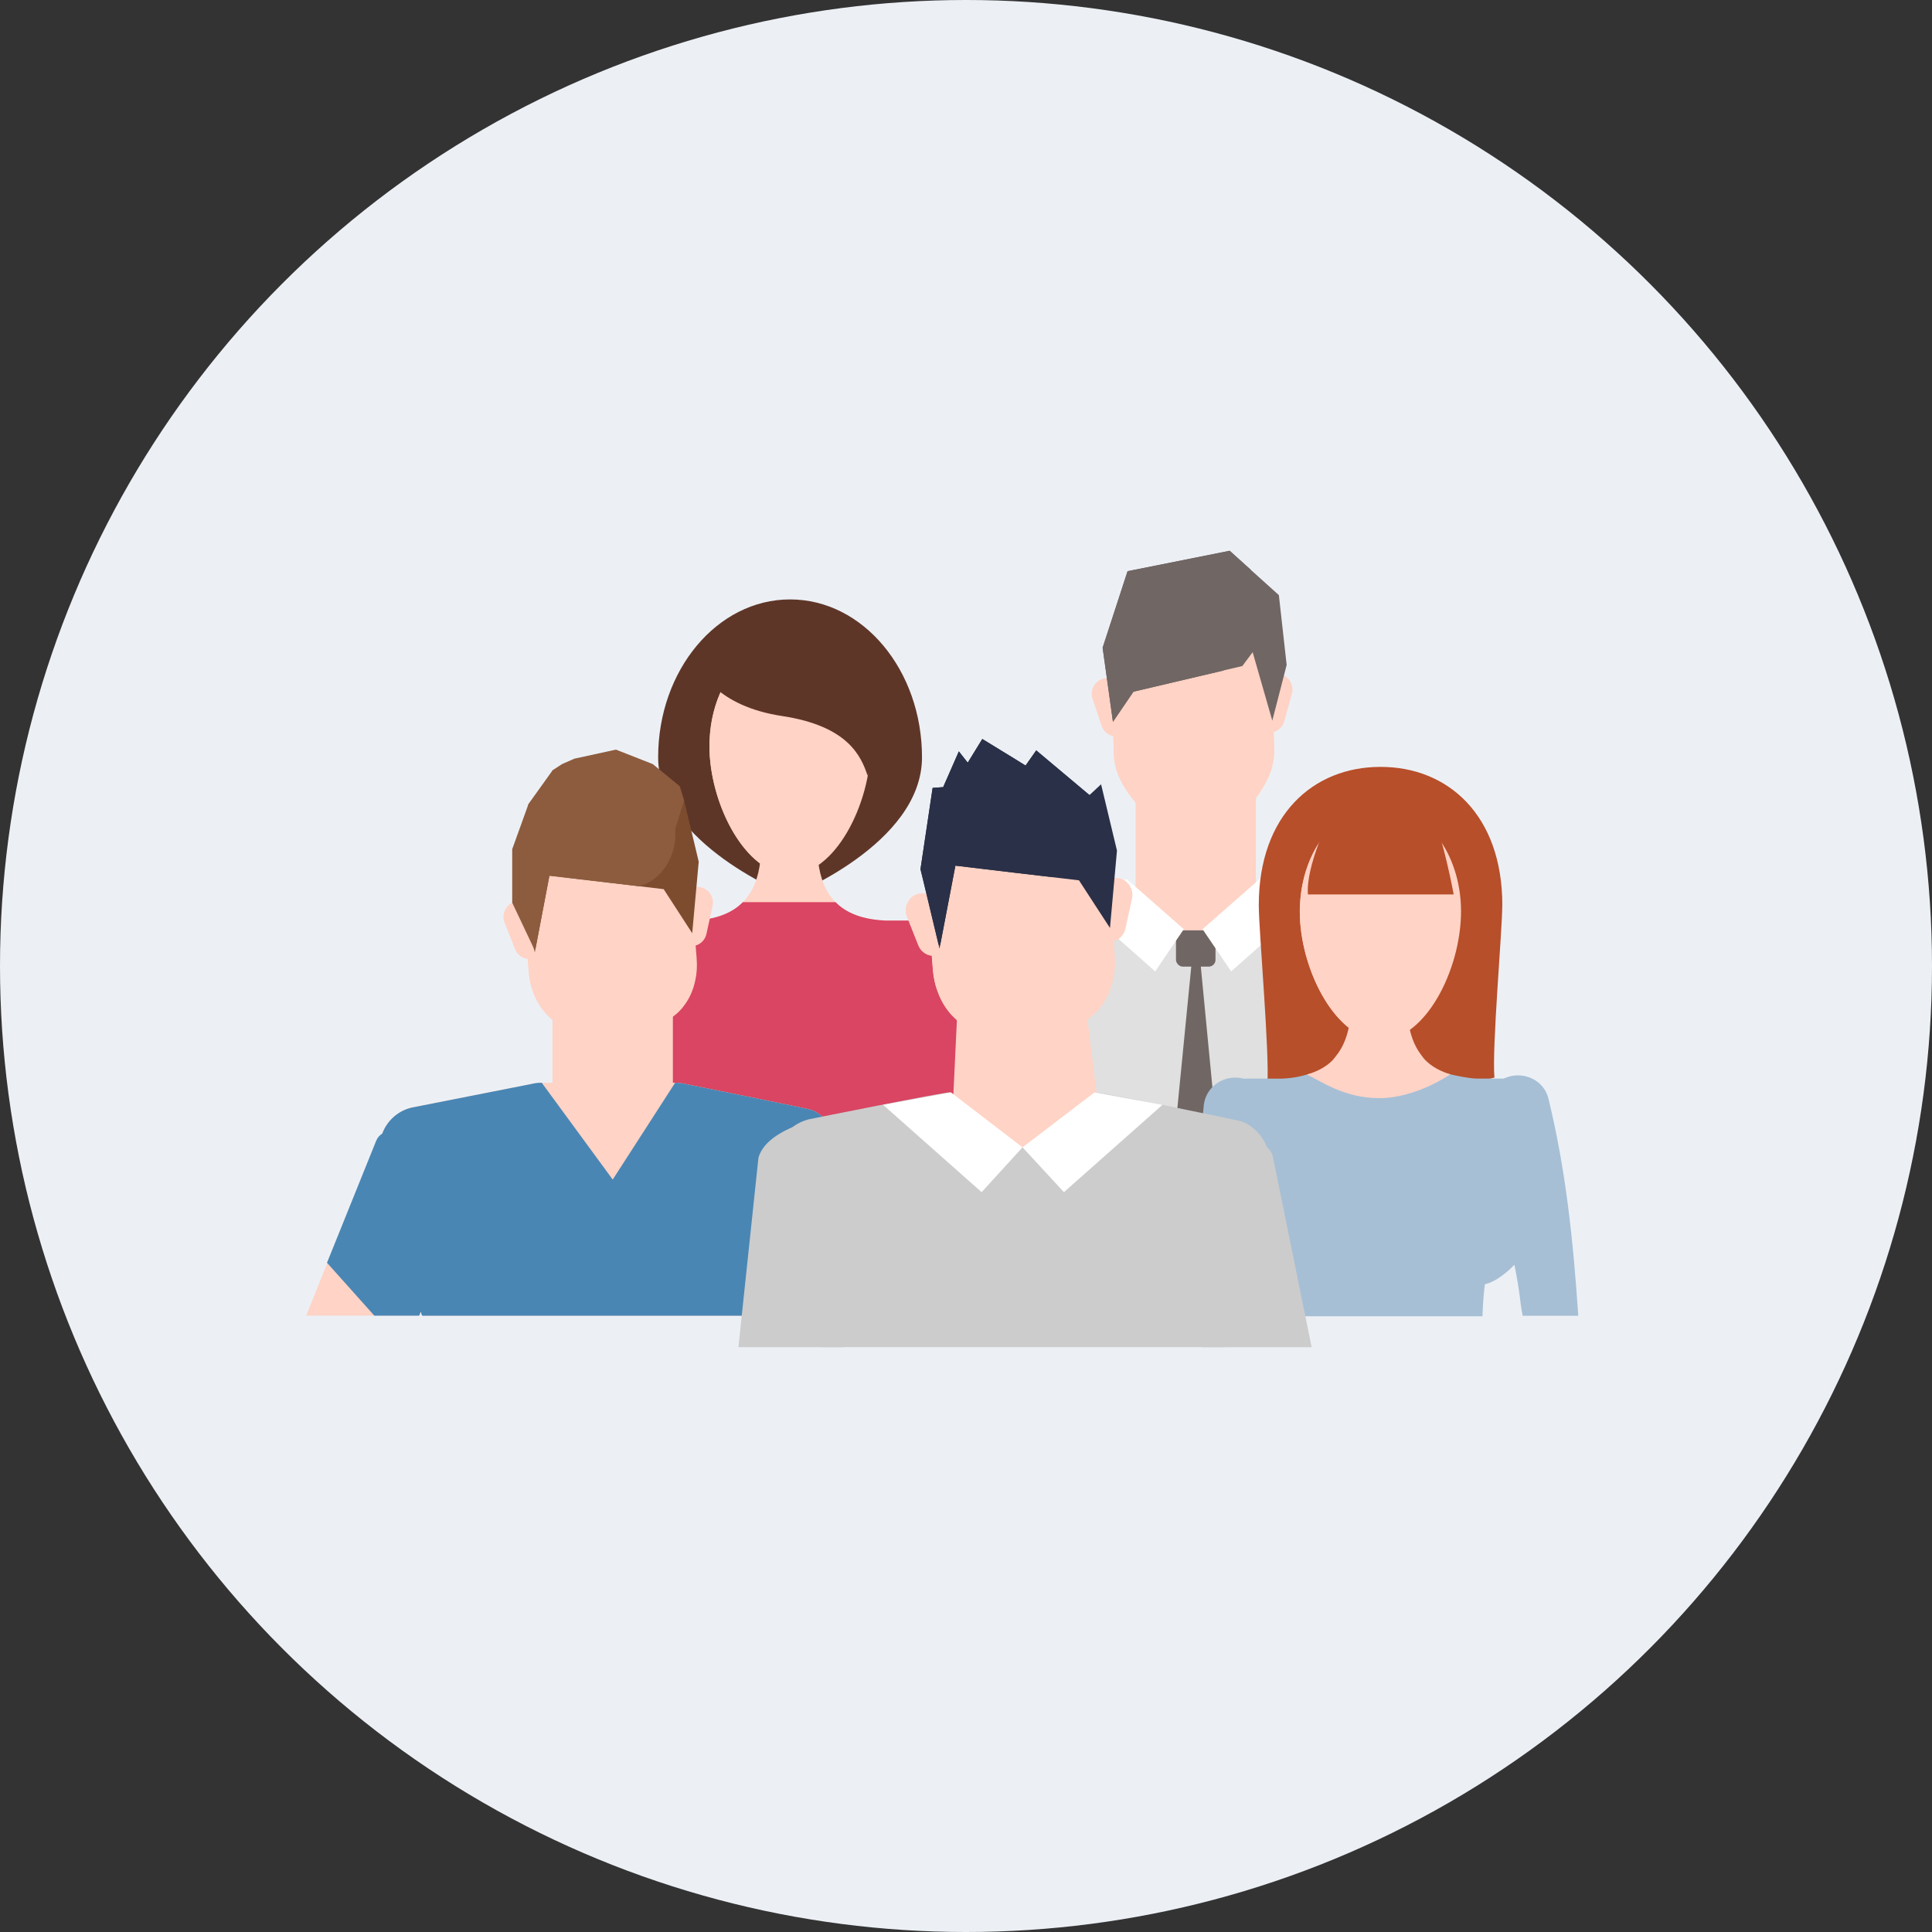 <?xml version="1.0" encoding="UTF-8"?>
<svg id="_レイヤー_2" data-name="レイヤー 2" xmlns="http://www.w3.org/2000/svg" viewBox="0 0 350 350">
  <rect x="0" y="0" width="350" height="350" fill="#333333" stroke="none"/>
  <defs>
    <style>
      .cls-1 {
        fill: #a6bfd5;
      }

      .cls-1, .cls-2, .cls-3, .cls-4, .cls-5, .cls-6, .cls-7, .cls-8, .cls-9, .cls-10, .cls-11, .cls-12, .cls-13, .cls-14, .cls-15, .cls-16, .cls-17 {
        stroke-width: 0px;
      }

      .cls-2 {
        fill: #8d5c3e;
      }

      .cls-3 {
        fill: #5e3628;
      }

      .cls-4 {
        fill: #e0e0e0;
      }

      .cls-5 {
        fill: #ffd3c5;
      }

      .cls-6 {
        fill: #7d4c2e;
      }

      .cls-7 {
        fill: #ccc;
      }

      .cls-8 {
        fill: #706664;
      }

      .cls-9 {
        fill: #fff;
      }

      .cls-10 {
        fill: #4986b4;
      }

      .cls-11 {
        fill: #eab99a;
      }

      .cls-12 {
        fill: #2a3047;
      }

      .cls-13 {
        fill: #ecf0f5;
      }

      .cls-14 {
        fill: #b74f2a;
      }

      .cls-15 {
        fill: #404040;
      }

      .cls-16 {
        fill: #d0d0d0;
      }

      .cls-17 {
        fill: #d94562;
      }
    </style>
  </defs>
  <g id="_レイヤー_1-2" data-name="レイヤー 1">
    <circle class="cls-13" cx="175" cy="175" r="175"/>
    <g>
      <path class="cls-3" d="M167.03,137.19c0,15.8-23.9,25.12-23.9,25.12,0,0-23.9-9.32-23.9-25.12s10.7-28.6,23.9-28.6,23.9,12.8,23.9,28.6Z"/>
      <path class="cls-11" d="M121.29,206.07c.12-1.79.23-3.62.33-5.48,0-.17,0-.31.02-.48.26-5.13.5-10.38.67-14.91.26-7.15.38-12.59.38-13.13,0-2.52-1.78-4.63-4.18-5.27-.5-.14-1.02-.21-1.57-.21-2.92,0-5.3,2.09-5.68,4.77-.02.14-.05.26-.05.4-1.07,11.09-1.28,22.55-.8,34.32h10.88Z"/>
      <path class="cls-11" d="M163,200.64c.02.07.02.12.02.19.1,1.78.2,3.54.31,5.24h10.87c.48-11.76.27-23.23-.8-34.32.02-.14-.02-.26-.05-.4-.36-2.68-2.76-4.77-5.68-4.77-.52,0-1.02.07-1.5.19-2.45.62-4.25,2.76-4.25,5.3,0,.55.12,5.89.38,12.94.17,4.73.4,10.26.69,15.63Z"/>
      <path class="cls-5" d="M114.47,191.69c0,2.64,1.59,5.04,4.18,6.82.88.62,1.9,1.16,2.99,1.61.57.26,1.14.48,1.76.67.07.19.17.38.21.57.65,1.61,1.22,3.18,1.74,4.72h35.27c.55-1.63,1.16-3.29,1.85-5.01v-.02c.02-.1.05-.17.09-.26.14-.05.29-.09.43-.14.52-.17,1-.35,1.47-.57.07-.03.12-.05.19-.1,4.13-1.8,6.84-4.84,6.84-8.29,0-1.92-.88-3.73-2.35-5.27l3.94-14.54c0-2.8-2.68-5.11-5.99-5.11h-6.58c-4.25-.17-7.2-1.35-9.14-3.33-1.85-1.85-2.8-4.42-3.16-7.46h-10.47c-.36,3.04-1.31,5.61-3.18,7.46-1.92,1.97-4.87,3.16-9.12,3.33h-6.58c-.12,0-.24,0-.36.02-3.14.14-5.63,2.37-5.63,5.08l3.94,14.54c-1.47,1.54-2.35,3.35-2.35,5.27Z"/>
      <path class="cls-5" d="M168.96,193.06c0,2.78-1.69,5.27-4.3,6.91-.07.05-.12.07-.19.1-.45.29-.95.55-1.45.76-.19.09-.36.17-.55.21v.02c-1.59.59-3.4.95-5.32.95-6.53,0-11.83-4.01-11.83-8.95s5.3-8.95,11.83-8.95c1.85,0,3.59.33,5.15.9,3.94,1.45,6.65,4.51,6.65,8.05Z"/>
      <path class="cls-5" d="M139.84,193.06c0,4.94-5.3,8.95-11.83,8.95-1.54,0-3.04-.24-4.39-.67-.71-.19-1.38-.45-1.99-.76-1.16-.57-2.16-1.28-2.97-2.09-1.54-1.52-2.45-3.4-2.45-5.44,0-3.37,2.47-6.32,6.1-7.86,1.69-.69,3.63-1.09,5.7-1.09,6.53,0,11.83,4.01,11.83,8.95Z"/>
      <path class="cls-17" d="M121.29,206.07c.12-1.79.23-3.62.33-5.48.62.31,1.28.57,1.99.76.65,1.61,1.22,3.18,1.74,4.72h35.27c.55-1.63,1.16-3.29,1.85-5.01v-.02c.19-.05.36-.12.55-.21.1,1.78.2,3.54.31,5.24h10.87c.48-11.76.27-23.23-.8-34.32.02-.14-.02-.26-.05-.4-.36-2.68-2.76-4.77-5.68-4.77-.52,0-1.02.07-1.5.19h-5.65c-4.25-.17-7.2-1.35-9.14-3.33h-16.82c-1.92,1.97-4.87,3.16-9.12,3.33h-6.58c-.12,0-.24,0-.36.02-.5-.14-1.02-.21-1.57-.21-2.92,0-5.3,2.09-5.68,4.77-.02.14-.05.26-.05.4-1.07,11.09-1.28,22.55-.8,34.32h10.88Z"/>
      <path class="cls-5" d="M157.73,135.11c0,10.56-6.48,23.33-14.55,23.33-.38,0-.74-.02-1.1-.1-7.56-1.08-13.56-13.15-13.56-23.23s5.93-18.36,13.49-19.11c.36-.02.72-.05,1.1-.05,8.06,0,14.62,8.57,14.62,19.15Z"/>
      <path class="cls-5" d="M155.52,135.11c0,10.08-5.9,22.15-13.44,23.23-7.56-1.08-13.56-13.15-13.56-23.23,0-.31,0-.65.05-.96.24-7.03,3.38-13.08,7.9-16.08,1.27-.86,2.62-1.46,4.06-1.8l.1-.02s.07-.02.1-.02c.43-.1.86-.17,1.3-.22.94.1,1.85.31,2.74.62,5.5,1.97,9.7,7.99,10.58,15.48.12.98.19,1.99.19,3Z"/>
      <path class="cls-3" d="M126.96,121.31s2.79,6.6,14.7,8.4c11.91,1.8,14.31,7.2,15.51,10.8,0,0,6.6-15.6-3.4-21.6-10-6-22.4-7.6-26.8,2.4Z"/>
    </g>
    <g>
      <path class="cls-4" d="M261.55,203.41l-3.65-34.52c-.69-2.37-3.06-4.05-6.29-5.36l-9.56,26.81,2.1,13.07h17.41Z"/>
      <rect class="cls-5" x="205.72" y="143.56" width="21.8" height="25.18"/>
      <g>
        <path class="cls-5" d="M228.97,132.53h0c1.58.58,3.24-.28,3.69-1.89l1.39-4.99c.39-1.38-.4-2.92-1.75-3.41h0c-1.58-.58-3.24.28-3.69,1.89l-1.4,4.99c-.39,1.38.4,2.92,1.75,3.41Z"/>
        <path class="cls-5" d="M230.4,117.83l.45,17.93c.04,1.46-.22,3.1-.97,4.86q-1.82,4.26-8.04,10.51c-.74.76-2.7,1.45-5.11,1.47-.41,0-.79.02-1.16,0-1.89-.11-3.38-.61-4.03-1.22q-6.53-5.93-8.55-10.09c-.84-1.72-1.18-3.35-1.21-4.8l-.45-17.93c-.14-5.49,3.71-10.08,8.56-10.2l11.47-.29c4.84-.12,8.92,4.27,9.06,9.76Z"/>
        <path class="cls-5" d="M228.07,117.89l.45,17.93c.04,1.46-.2,3.1-.95,4.86q-1.82,4.26-8.04,10.51c-.64.64-2.08,1.21-3.97,1.42-1.89-.11-3.38-.61-4.03-1.22q-6.53-5.93-8.55-10.09c-.84-1.72-1.18-3.35-1.21-4.8l-.45-17.93c-.14-5.49,3.71-10.08,8.56-10.2l9.14-.23c4.84-.12,8.92,4.27,9.06,9.76Z"/>
        <path class="cls-5" d="M203.34,133.17h0c-1.55.65-3.25-.11-3.78-1.7l-1.64-4.91c-.46-1.36.25-2.94,1.58-3.5h0c1.55-.65,3.25.11,3.78,1.7l1.64,4.91c.46,1.36-.25,2.94-1.58,3.5Z"/>
        <polygon class="cls-8" points="233.09 120.46 230.49 130.55 226.93 118.15 225.06 120.66 221.62 121.46 221.61 121.48 205.34 125.31 201.62 130.77 199.75 117.34 204.27 103.48 222.77 99.78 226.56 103.2 231.68 107.81 233.09 120.46"/>
        <path class="cls-8" d="M226.56,103.2l.22,8.92c.1,4.11-2.05,7.72-5.16,9.34l-.02.02-16.26,3.82-3.72,5.47-1.87-13.44,4.52-13.86,18.5-3.7,3.79,3.42Z"/>
      </g>
      <path class="cls-4" d="M174.93,172.87c2.32,10.15,5.32,20.28,8.09,30.54h66.81c2.49-9.94,5.22-20.11,7.61-30.44,0-.04.02-.08.02-.13.84-3.63-1.09-7.26-4.43-8.67-.35-.16-23.29-4.91-24.72-4.91l-10.8,11.82-13.37-11.82c-1.21,0-22.42,4.28-23.61,4.51-3.71.9-6.13,4.43-5.75,8.14.02.32.08.63.15.95Z"/>
      <polygon class="cls-4" points="249.14 203.41 249.43 197.92 181.76 194.01 182.36 203.41 249.14 203.41"/>
      <polygon class="cls-8" points="220.26 203.41 217.45 174.19 215.9 174.19 213.03 203.41 220.26 203.41"/>
      <polygon class="cls-16" points="248.99 203.41 249.43 188.76 247.43 203.41 248.99 203.41"/>
      <rect class="cls-8" x="213.04" y="168.54" width="7.16" height="6.57" rx="1.22" ry="1.22"/>
      <polygon class="cls-9" points="204.14 159.27 192.78 161.36 209.27 175.98 214.46 168.33 204.14 159.27"/>
      <polygon class="cls-9" points="228.17 159.27 239.53 161.36 223.04 175.98 217.85 168.33 228.17 159.27"/>
    </g>
    <g>
      <path class="cls-5" d="M75.1,238.35l5.4-11.64c.25-.96-4.91-6.3-5.56-7.03l-4.99-5.75c-1.03-1.18-2.69-1.28-3.86-.52-.48.29-.9.76-1.13,1.36l-8.88,22.03-.62,1.54h19.65Z"/>
      <path class="cls-11" d="M164.77,238.35l-.62-1.54-8.88-22.03c-.23-.61-.65-1.07-1.13-1.36-1.18-.76-2.83-.65-3.86.52l-4.99,5.75c-.65.73-5.81,6.07-5.56,7.03l5.4,11.64h19.64Z"/>
      <path class="cls-5" d="M75.76,235.66c.26.93.49,1.82.73,2.68h67.79c.11-.44.21-.87.32-1.32.06-.17.11-.36.15-.55v-.02c2.25-8.77,4.62-17.67,6.69-26.73.33-1.43.23-2.83-.23-4.13v-.02c-.67-1.99-2.16-3.67-4.2-4.51-.38-.17-22.91-4.7-22.91-4.7-.61-.15-1.2-.21-1.8-.21h-24.17c-.61,0-1.22.06-1.8.21l-21.8,4.3c-2.52.61-4.45,2.43-5.29,4.7-.52,1.34-.65,2.88-.32,4.39,1.97,8.6,4.45,17.23,6.84,25.92Z"/>
      <rect class="cls-5" x="100.09" y="183.73" width="21.81" height="19.37"/>
      <g>
        <path class="cls-5" d="M124.39,171.27h0c1.61.49,3.22-.45,3.59-2.09l1.12-5.07c.31-1.41-.56-2.9-1.94-3.32h0c-1.61-.49-3.22.45-3.59,2.09l-1.12,5.07c-.31,1.41.56,2.9,1.94,3.32Z"/>
        <path class="cls-5" d="M124.94,157.74l1.27,15.96c.1,1.32.03,2.59-.23,3.79-.34,1.73-1.01,3.27-1.94,4.53-.59.85-1.31,1.57-2.1,2.13l-5.36,6.81c-.74,1.1-3.09,1.71-5.18,1.7-1.44-.03-2.77-.34-3.39-1.02l-6.4-5.91c-.85-.39-1.64-.99-2.33-1.72-1.13-1.09-2.06-2.55-2.67-4.22-.44-1.13-.72-2.37-.82-3.67l-1.27-15.96c-.49-6.1,3.08-11.41,7.92-11.79l12.83-1.02c4.84-.39,9.2,4.29,9.68,10.39Z"/>
        <path class="cls-5" d="M122.94,157.9l1.27,15.96c.1,1.32.03,2.59-.23,3.79-.34,1.73-1.02,3.27-1.94,4.53-.59.85-1.31,1.57-2.1,2.13l-5.36,6.81c-.51.76-1.76,1.28-3.17,1.54-1.44-.03-2.77-.34-3.39-1.02l-6.4-5.91c-.85-.39-1.64-.99-2.33-1.72-1.13-1.09-2.06-2.55-2.67-4.22-.44-1.13-.72-2.37-.82-3.67l-1.27-15.96c-.49-6.1,3.08-11.41,7.92-11.79l10.82-.86c4.84-.39,9.2,4.29,9.68,10.39Z"/>
        <path class="cls-5" d="M97.18,173.44h0c-1.51.74-3.25.06-3.87-1.5l-1.91-4.82c-.53-1.34.09-2.95,1.39-3.58h0c1.51-.74,3.25-.06,3.87,1.5l1.91,4.82c.53,1.34-.09,2.95-1.39,3.58Z"/>
        <polygon class="cls-6" points="126.58 156.1 125.4 169.06 120.23 161.08 115.8 160.55 99.53 158.64 97 171.88 96.88 172.52 96.72 171.83 93.69 159.22 95.75 145.63 97.51 145.49 100.13 139.52 101.61 141.41 104.06 137.44 111.28 141.88 113.06 139.35 121.96 146.81 122.05 146.75 123.93 145.01 126.58 156.1"/>
        <path class="cls-2" d="M123.93,145.01l-1.61,5.15c.39,4.93-2.45,9.27-6.52,10.4l-16.27-1.92-2.52,13.25c-.09-.01-.2-.02-.29-.06l-3.93-8.3v-9.69l2.96-8.21,4.38-6.11,1.69-1.1,2.24-.98,7.52-1.64,6.67,2.62,4.9,4.02.78,2.57Z"/>
      </g>
      <path class="cls-10" d="M75.94,238.35l.29-.72c.23.84.17.45.26.72h67.8c.11-.44.21-.87.32-1.32.02-.05.22.5.51,1.32h15.24l4.7-2.35-13-29.27c-.19-.46-.48-.86-.84-1.14v-.02c-.67-1.99-2.16-3.67-4.2-4.51-.38-.17-22.91-4.7-22.91-4.7-.61-.15-1.2-.21-1.8-.21l-11.31,17.54-12.86-17.54c-.61,0-1.22.06-1.8.21l-21.8,4.3c-2.52.61-4.45,2.43-5.29,4.7-.48.29-.9.76-1.13,1.37l-8.88,22.03,8.58,9.59h8.13Z"/>
      <path class="cls-15" d="M144.28,238.35c.11-.44.21-.87.32-1.32l-.65-15.26s-2,8.6-3.95,16.58h4.27Z"/>
    </g>
    <g>
      <path class="cls-14" d="M272.16,163.98c0-16.32-9.86-25.05-22.02-25.05-.01,0-.03,0-.04,0s-.02,0-.04,0c-12.16,0-22.02,8.73-22.02,25.05,0,4.64,2.01,27.18,1.54,32.57l19.38,4.71,21.77-6.05c-.47-5.39,1.42-26.59,1.42-31.23Z"/>
      <path class="cls-1" d="M227.87,238.47c.22-2.9.42-6.04.6-9.24,0-.17,0-.31.02-.48.26-5.13.5-10.38.67-14.91.26-7.15.38-12.59.38-13.14,0-2.52-1.78-4.63-4.18-5.27-.5-.14-1.02-.21-1.57-.21-2.92,0-5.3,2.09-5.68,4.77-.02.14-.05.26-.05.4-1.18,12.27-1.3,25-.61,38.08h10.42Z"/>
      <path class="cls-1" d="M274.41,229.43c1.03,5.15.9,6.38,1.44,8.93h10.07c-.94-13.8-2.24-26.33-5.37-39.18,0-.14-.06-.25-.1-.39-.73-2.61-3.41-4.33-6.3-3.92-.52.07-1,.22-1.45.4-2.33.96-3.82,3.33-3.46,5.85.08.54-1.92,4.78-.66,11.72.84,4.65,4.74,11.13,5.78,16.41.03.07.04.11.05.18Z"/>
      <path class="cls-1" d="M222.96,212.43c.42,1.54.06,3.13-.73,4.51-2.48,4.37.24,8.9,5.33,11.41,1.06,1.49,2.4,3.37,3.46,4.85.27,1.65.46,3.43.6,5.26h36.94c.09-2.43.25-4.45.45-5.82,2.82-.4,11.46-7.15,8.44-15.65-.55-1.55-1.16-3.07-.73-4.66l2.63-9.68c.87-3.21-1.1-6.7-4.39-7.19-.33-.05-.67-.07-1.01-.07h-6.58c-1.34-.05-3.56-.51-4.64-.77-.79-.19-.58.12-1.38.29,0,0-11.51,3.69-12.03,3.65-1.76-.12-7.85-2.66-11.87-4.11,0,0-1.17.39-2.27.61-.88.18-1.84.29-2.89.34h-6.58c-.12,0-.24,0-.36.02-.03,0-.06,0-.09,0-3.54.21-5.87,3.85-4.94,7.28l2.64,9.72Z"/>
      <path class="cls-5" d="M258.23,192.07c-.29-.29-.52-.63-.77-.95-1.33-1.75-2.09-3.94-2.39-6.51h-10.48c-.32,2.69-1.14,4.98-2.62,6.77-.19.23-.35.48-.56.69-1.15,1.18-2.72,2.03-4.65,2.6,2.46,1.12,6.71,4.27,13.08,4.27,6.76,0,12.89-4.32,12.89-4.32-1.86-.57-3.37-1.41-4.5-2.55Z"/>
      <path class="cls-5" d="M264.68,165.1c0,10.56-6.48,23.33-14.55,23.33-.38,0-.74-.02-1.1-.1-7.56-1.08-13.56-13.15-13.56-23.23s5.93-18.36,13.49-19.1c.36-.02.72-.05,1.1-.05,8.06,0,14.62,8.57,14.62,19.15Z"/>
      <path class="cls-5" d="M262.47,165.1c0,10.08-5.9,22.15-13.44,23.23-7.56-1.08-13.56-13.15-13.56-23.23,0-.31,0-.65.05-.96.24-7.03,3.38-13.08,7.9-16.08,1.27-.86,2.62-1.46,4.06-1.8l.1-.02s.07-.02.1-.02c.43-.1.86-.17,1.3-.22.94.1,1.85.31,2.74.62,5.5,1.97,9.7,7.99,10.58,15.48.12.98.19,1.99.19,3Z"/>
      <path class="cls-14" d="M241,147.79s-4.5,9.15-4.05,14.25h26.4s-1.86-10.17-4.05-14.88c-3.33-7.15-18.13-3.91-18.3.63Z"/>
    </g>
    <g>
      <path class="cls-7" d="M237.62,244.06l-7.07-34.74c-.76-2.27-3.66-2.94-5.34-1.23l-5.78,5.88c-.74.76-6.66,6.19-6.45,7.23,0,0,2.2,10.69,4.72,22.86h19.92Z"/>
      <polygon class="cls-5" points="196.97 184.44 199.83 207.36 171.72 219.11 173.37 184.44 196.97 184.44"/>
      <g>
        <path class="cls-5" d="M205.08,162.75l-1.2,5.5c-.27,1.16-1.11,2-2.14,2.27-.55.18-1.16.18-1.75,0-.16-.05-.3-.09-.43-.18h-.02c-1.23-.61-1.95-2.07-1.66-3.43l.61-2.77.41-1.82.2-.89c.23-1,.89-1.77,1.75-2.14.32-.16.68-.25,1.05-.25.04-.02.11-.02.16-.02.32,0,.61.05.93.14,1.48.45,2.43,2.07,2.09,3.59Z"/>
        <path class="cls-5" d="M201.69,177.24c-.36,1.86-1.09,3.54-2.09,4.91-.64.91-1.43,1.68-2.27,2.29l-.36.45-5.43,6.93c-.82,1.18-3.36,1.84-5.61,1.84-.79-.02-1.57-.11-2.23-.32-.61-.18-1.11-.43-1.45-.79l-6.93-6.38c-.68-.32-1.36-.79-1.95-1.34-.2-.18-.39-.36-.57-.55-1.23-1.18-2.25-2.75-2.91-4.56-.48-1.23-.77-2.57-.89-3.97l-.2-2.59-.84-10.67-.04-.57-.27-3.43c-.54-6.61,3.32-12.36,8.56-12.77l7.5-.59,4.22-.34,2.16-.18c2.95-.23,5.72,1.27,7.7,3.79,1.52,1.98,2.57,4.57,2.79,7.45l.27,3.45.48,6.06.41,5.16.2,2.61c.11,1.43.04,2.79-.25,4.11Z"/>
        <path class="cls-5" d="M198.4,156.03l1.38,17.27c.11,1.43.03,2.8-.25,4.1-.37,1.88-1.1,3.54-2.1,4.9-.64.92-1.42,1.7-2.27,2.31l-5.8,7.37c-.55.83-1.9,1.39-3.43,1.66-1.55-.03-3-.37-3.67-1.1l-6.93-6.4c-.92-.43-1.77-1.08-2.53-1.86-1.23-1.18-2.23-2.75-2.89-4.57-.48-1.22-.78-2.57-.89-3.97l-1.37-17.27c-.53-6.61,3.33-12.35,8.57-12.76l11.72-.93c5.24-.42,9.95,4.64,10.48,11.25Z"/>
        <path class="cls-5" d="M170.53,172.85h0c-1.64.8-3.52.07-4.19-1.62l-2.07-5.22c-.57-1.45.1-3.19,1.5-3.88h0c1.64-.8,3.52-.07,4.19,1.62l2.07,5.22c.57,1.45-.1,3.19-1.5,3.88Z"/>
        <polygon class="cls-12" points="202.35 154.09 201.9 159.05 201.33 165.36 201.08 168.11 199.13 165.11 198.49 164.13 195.47 159.48 190.68 158.91 183.71 158.09 173.08 156.82 171.17 166.79 170.33 171.17 170.19 171.86 170.03 171.11 167.97 162.48 167.83 161.89 166.76 157.46 168.96 142.74 170.87 142.6 173.71 136.13 175.32 138.17 177.96 133.88 183.71 137.4 185.79 138.7 187.73 135.95 197.36 144.03 197.45 143.96 199.47 142.08 202.35 154.09"/>
        <path class="cls-12" d="M197.79,148.39c0,1.14-.14,2.25-.41,3.27-.93,3.54-3.45,6.34-6.7,7.25l-6.97-.82-10.63-1.27-1.91,9.97-.84,4.38c-.09-.02-.2-.02-.3-.07l-2.07-8.63-.14-.59-1.07-4.43,2.2-14.72,1.91-.14,2.84-6.47,1.61,2.04,2.64-4.29,5.75,3.52,2.09,1.29,1.93-2.75,9.63,8.09.09-.07.3,3.68c.02.25.05.5.05.75Z"/>
      </g>
      <path class="cls-7" d="M140.52,212.6c2.39,10.45,5.45,20.9,8.32,31.45h73.15c1.13-4.47,2.29-8.97,3.45-13.53,1.5-5.88,3-11.83,4.38-17.81,0-.04.02-.09.02-.14.91-3.93-1.18-7.86-4.79-9.38-.38-.17-25.21-5.31-26.76-5.31-1.09,4.94-9.2,10.31-13.2,9.96-2.99-.26-9.65-5.77-12.96-9.96-1.31,0-24.27,4.63-25.55,4.88-4.02.98-6.63,4.79-6.22,8.81.02.34.09.68.16,1.02Z"/>
      <polygon class="cls-9" points="172.27 197.89 159.98 200.15 177.83 215.97 185.24 207.85 172.27 197.89"/>
      <polygon class="cls-9" points="198.29 197.89 210.59 200.15 192.74 215.97 185.24 207.85 198.29 197.89"/>
      <path class="cls-7" d="M152.78,244.06l1.78-11.12-10.35-29.02c-3.5,1.42-6.06,3.24-6.81,5.8l-3.63,34.34h19.01Z"/>
    </g>
  </g>
</svg>